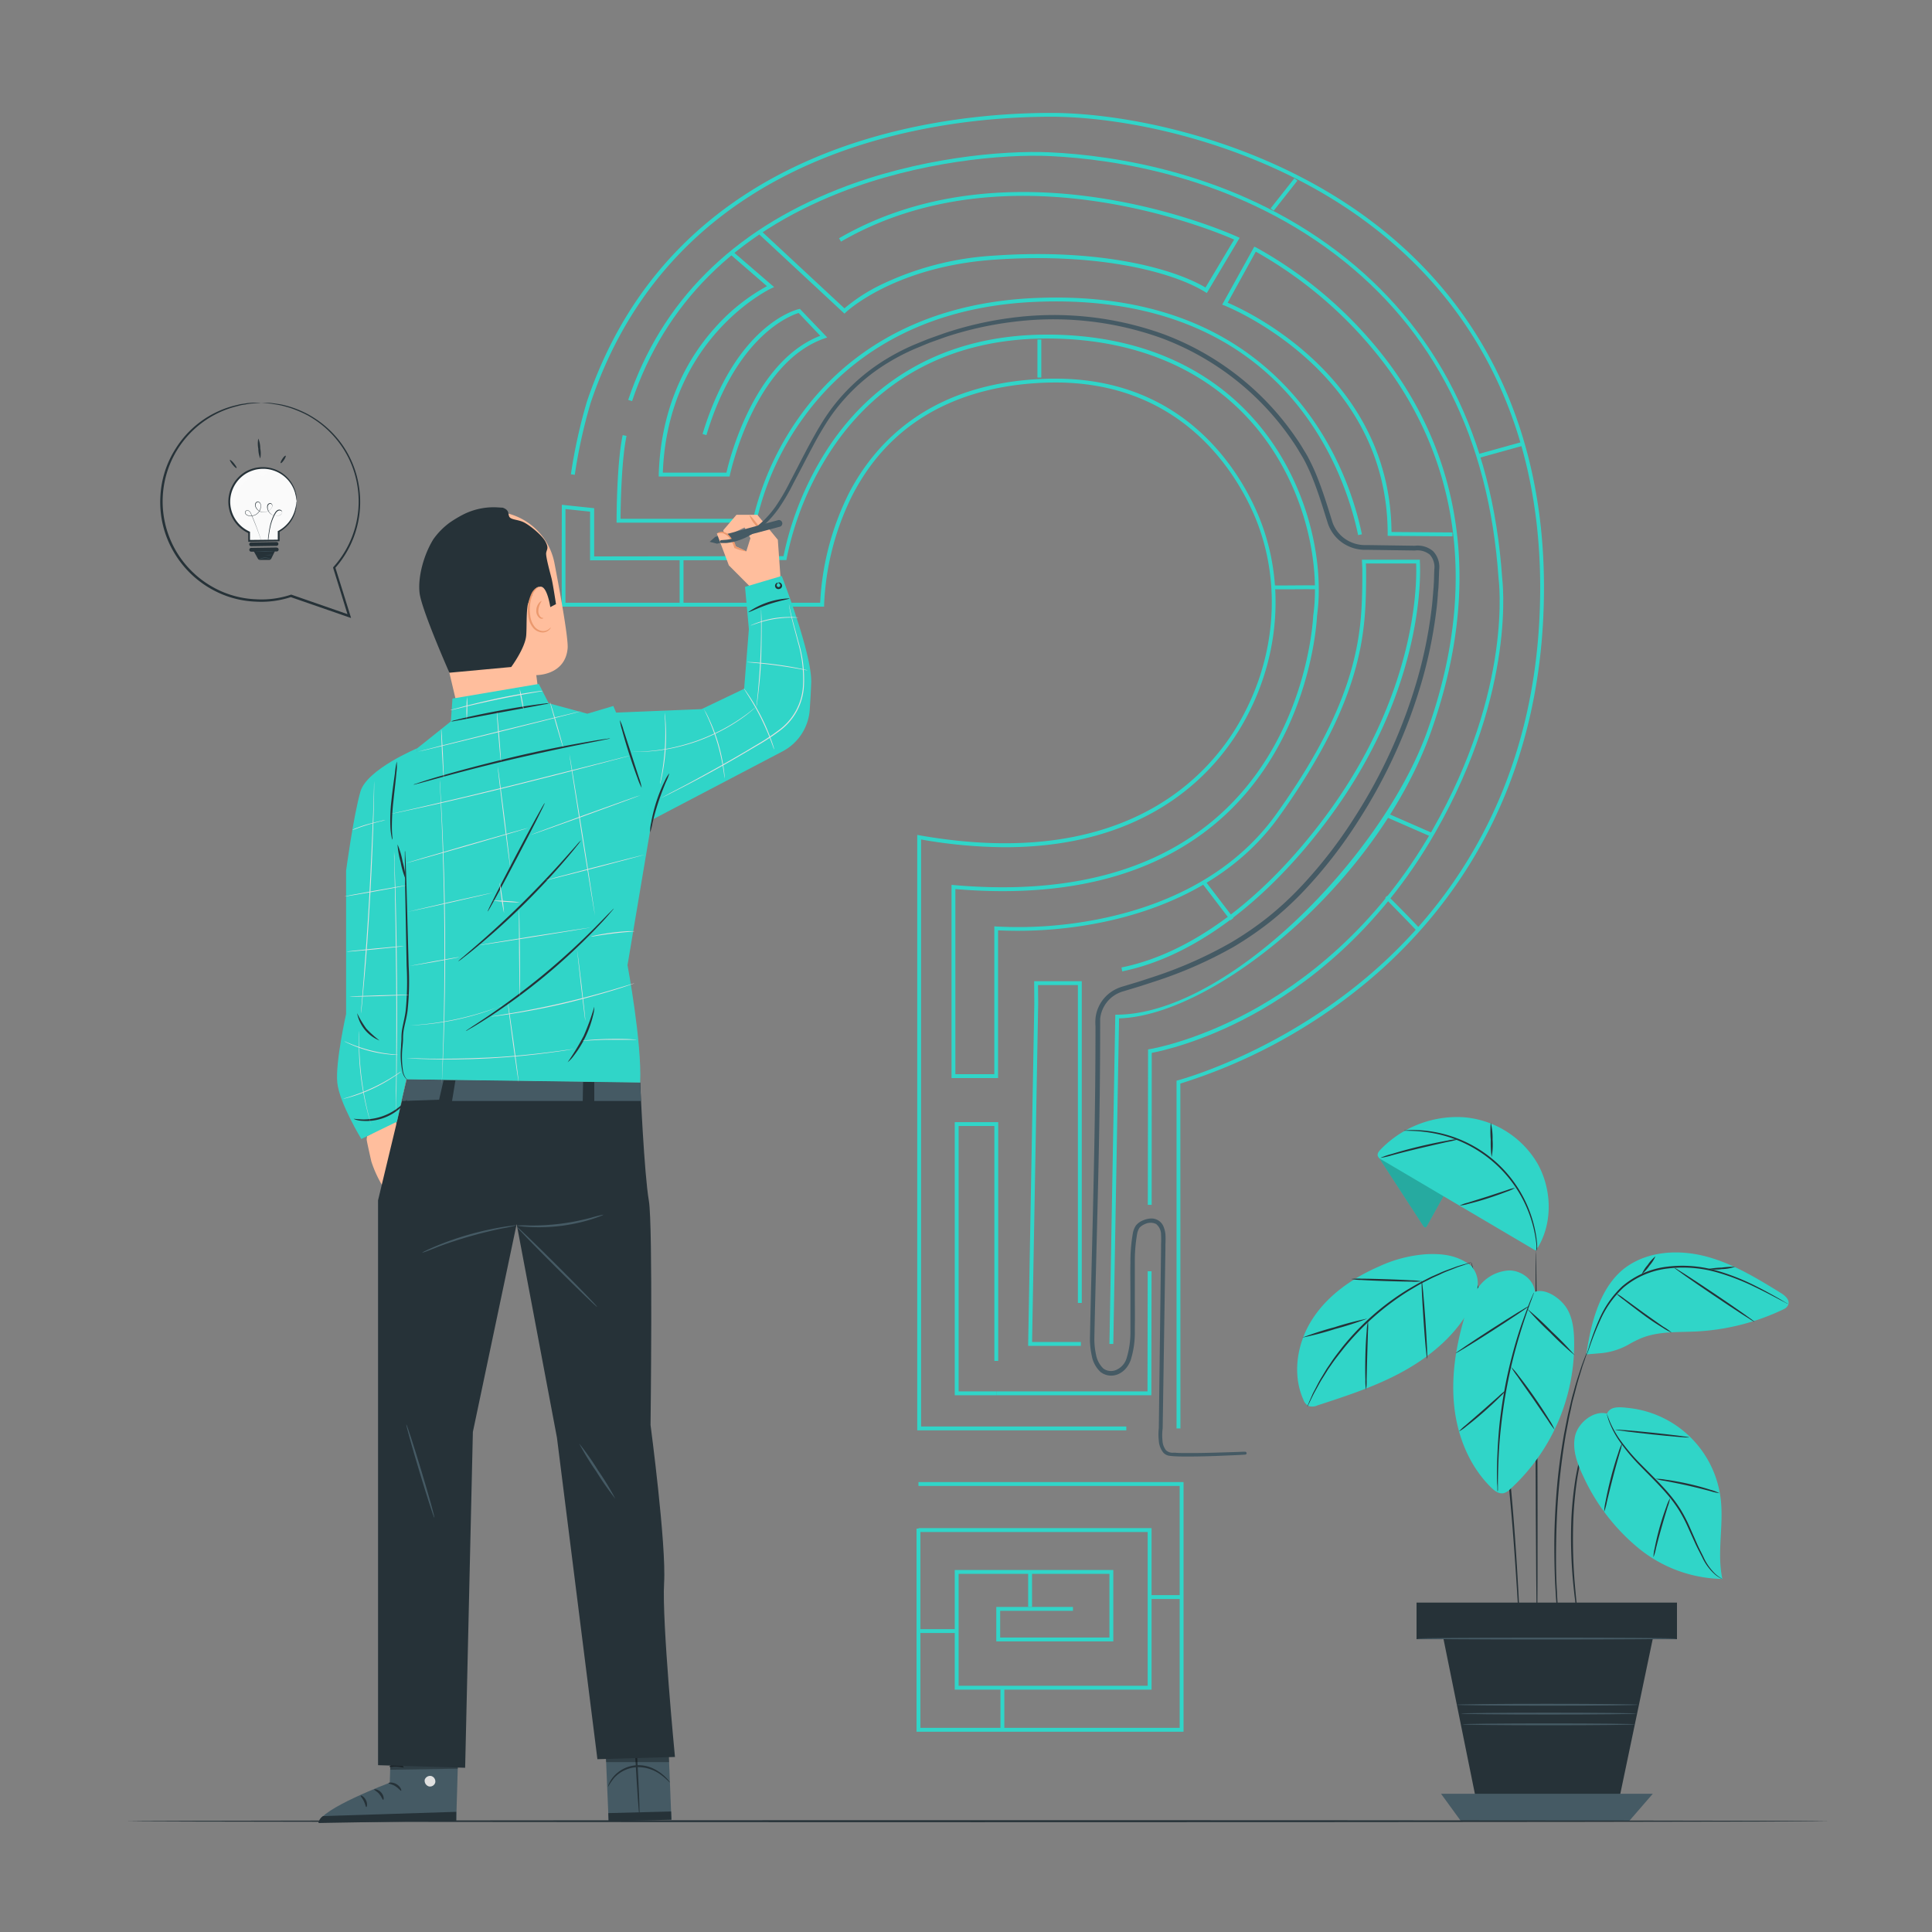 <svg xmlns="http://www.w3.org/2000/svg" viewBox="0 0 500 500"><rect x="0" y="0" width="500" height="500" fill="#808080" stroke="none"/><g id="freepik--Plant--inject-12"><rect x="366.71" y="414.87" width="67.19" height="9.23" style="fill:#263238"></rect><path d="M434,424.22H366.6v-9.47H434ZM366.83,424h66.95v-9H366.83Z" style="fill:#263238"></path><polygon points="372.94 421.03 382.61 468.74 418.39 468.74 427.74 424.1 372.94 421.03" style="fill:#263238"></polygon><polygon points="372.94 464.23 378.1 471.32 421.59 471.32 427.74 464.23 372.94 464.23" style="fill:#455a64"></polygon><path d="M397.78,422.42c-.13,0-.3-22.1-.38-49.36s0-49.37.1-49.37.3,22.1.38,49.37S397.91,422.42,397.78,422.42Z" style="fill:#263238"></path><path d="M412.75,367.11a2.94,2.94,0,0,1-.18.51l-.6,1.43-.44,1-.45,1.26c-.16.45-.33.93-.52,1.44s-.32,1.06-.49,1.64a65.5,65.5,0,0,0-1.88,8.22,99.07,99.07,0,0,0-1,10.29,138.69,138.69,0,0,0,.53,18.79c.21,2.4.43,4.34.59,5.68.07.63.13,1.14.17,1.54a3.66,3.66,0,0,1,0,.54,1.82,1.82,0,0,1-.12-.52c-.07-.41-.16-.91-.26-1.54-.22-1.33-.49-3.26-.75-5.66a123.65,123.65,0,0,1-.67-18.85,94.21,94.21,0,0,1,1.08-10.34,62.29,62.29,0,0,1,2-8.25c.19-.58.34-1.13.54-1.64s.38-1,.55-1.44l.49-1.24c.16-.38.33-.72.48-1,.27-.57.5-1,.68-1.4S412.73,367.1,412.75,367.11Z" style="fill:#263238"></path><path d="M411,349.23a4.08,4.08,0,0,1-.21.73c-.18.51-.41,1.2-.7,2.06l-.52,1.48c-.16.55-.34,1.14-.54,1.78-.39,1.28-.85,2.73-1.25,4.37-.22.82-.44,1.67-.68,2.55s-.41,1.83-.62,2.8c-.47,1.92-.81,4-1.25,6.2-.74,4.39-1.39,9.24-1.84,14.36s-.61,10-.67,14.47,0,8.47.22,11.83c.06,1.69.17,3.21.26,4.54s.16,2.49.24,3.43.13,1.62.17,2.16a4,4,0,0,1,0,.76s-.05-.26-.12-.75-.15-1.25-.25-2.16-.23-2.08-.33-3.42-.24-2.85-.32-4.54c-.23-3.37-.32-7.39-.33-11.85s.21-9.37.63-14.51,1.12-10,1.89-14.4c.45-2.19.8-4.28,1.29-6.21.23-1,.45-1.9.66-2.79s.48-1.74.7-2.56c.43-1.63.91-3.08,1.33-4.36.2-.63.4-1.23.58-1.78l.55-1.47c.33-.84.59-1.52.79-2A4.38,4.38,0,0,1,411,349.23Z" style="fill:#263238"></path><path d="M393.53,426.33a1.11,1.11,0,0,1,0-.26c0-.2,0-.45-.06-.76-.05-.7-.11-1.68-.2-2.92-.16-2.58-.39-6.25-.67-10.77-.58-9.09-1.43-21.65-3-35.45-.78-6.91-1.68-13.47-2.63-19.41-.5-3-1-5.79-1.47-8.42s-1-5.07-1.45-7.3-.93-4.23-1.33-6-.76-3.28-1.08-4.51-.53-2.16-.7-2.85c-.07-.3-.12-.55-.17-.74a1.27,1.27,0,0,1,0-.26.9.9,0,0,1,.09.25l.22.73.78,2.82c.34,1.23.75,2.74,1.16,4.5s.94,3.76,1.4,6,1,4.66,1.51,7.3,1,5.45,1.52,8.42c1,5.95,1.89,12.51,2.67,19.42,1.53,13.83,2.32,26.39,2.82,35.49.24,4.55.42,8.23.52,10.78,0,1.24.08,2.22.11,2.93,0,.31,0,.56,0,.76A1,1,0,0,1,393.53,426.33Z" style="fill:#263238"></path><path d="M397.23,334.32c-.29-3.13-3.45-5.5-6.6-5.53a10.41,10.41,0,0,0-8,4.34,25.16,25.16,0,0,0-3.85,8.55c-2.12,7.38-3.27,15.13-2.37,22.75s4,15.13,9.47,20.51c.89.88,2,1.75,3.26,1.49a3.88,3.88,0,0,0,1.72-1.06,50.91,50.91,0,0,0,16.52-38.71c-.08-2.9-.46-5.92-2.07-8.33s-5.34-5-8.08-4" style="fill:#30D5C8"></path><path d="M373.75,309.24l-4.43,8c-.1.18-.24.39-.45.41s-.41-.2-.54-.39l-11.7-18,2.69-1.52Z" style="fill:#30D5C8"></path><g style="opacity:0.2"><path d="M373.75,309.24l-4.43,8c-.1.18-.24.39-.45.41s-.41-.2-.54-.39l-11.7-18,2.69-1.52Z"></path></g><path d="M397.5,323.69l-39.94-23.57a1.82,1.82,0,0,1-1-1c-.16-.59.28-1.16.71-1.6a27.53,27.53,0,0,1,21.34-8.39,24.4,24.4,0,0,1,19.3,12c3.86,6.89,4,16-.44,22.54" style="fill:#30D5C8"></path><path d="M363.32,292.6a1.79,1.79,0,0,1,.52-.07c.34,0,.85-.08,1.51-.07a29.86,29.86,0,0,1,5.54.44,32.36,32.36,0,0,1,7.89,2.4,32.46,32.46,0,0,1,18,21,30.59,30.59,0,0,1,1,5.47c.07.66,0,.82.06,1.17a2.18,2.18,0,0,1-.31.87,6.65,6.65,0,0,0,.06-2,32.79,32.79,0,0,0-26.72-28.55,35.29,35.29,0,0,0-5.48-.59C364,292.62,363.32,292.64,363.32,292.6Z" style="fill:#263238"></path><path d="M392.1,307.42a9.7,9.7,0,0,1-2,.92c-1.28.5-3.05,1.14-5,1.77s-3.82,1.14-5.14,1.46a9.73,9.73,0,0,1-2.18.42,9.77,9.77,0,0,1,2.08-.74l5.09-1.59L390,308A11,11,0,0,1,392.1,307.42Z" style="fill:#263238"></path><path d="M385.81,290.53a16.79,16.79,0,0,1,.47,4.45,17.08,17.08,0,0,1-.25,4.48,28.44,28.44,0,0,1-.23-4.47A26.85,26.85,0,0,1,385.81,290.53Z" style="fill:#263238"></path><path d="M357.21,299.67a18.33,18.33,0,0,1,2.9-1c1.82-.56,4.34-1.27,7.16-1.95s5.39-1.19,7.26-1.52a16.74,16.74,0,0,1,3.05-.41,22.81,22.81,0,0,1-3,.74c-1.85.41-4.41,1-7.22,1.66S362,298.5,360.2,299A20.78,20.78,0,0,1,357.21,299.67Z" style="fill:#263238"></path><path d="M380.65,327.52c-3.43-2.6-7.06-3.12-11.37-2.94a34.73,34.73,0,0,0-12.45,3.21c-6.74,2.95-13.07,7.3-17.09,13.45s-5.43,14.3-2.42,21a2.93,2.93,0,0,0,1.37,1.65,3.2,3.2,0,0,0,2.25-.17c7.66-2.5,15.38-5,22.42-8.93s13.46-9.36,17.24-16.47a14.31,14.31,0,0,0,1.81-5.47,6.76,6.76,0,0,0-1.76-5.34" style="fill:#30D5C8"></path><path d="M380.72,326.71a2,2,0,0,1-.55.23l-1.6.55-1.17.39c-.42.15-.87.34-1.35.53-1,.39-2.1.78-3.28,1.36l-1.88.85c-.65.3-1.3.67-2,1-1.39.69-2.8,1.56-4.29,2.44A67.94,67.94,0,0,0,347.71,349c-1.07,1.37-2.11,2.65-3,3.94-.43.64-.88,1.24-1.26,1.85l-1.09,1.75c-.72,1.1-1.25,2.17-1.77,3.08-.25.46-.49.88-.69,1.28s-.37.77-.54,1.1c-.3.63-.55,1.13-.75,1.52a2.52,2.52,0,0,1-.29.52,3.13,3.13,0,0,1,.2-.55l.68-1.57.49-1.12c.19-.41.43-.84.67-1.3.49-.93,1-2,1.71-3.13l1.07-1.78c.37-.62.82-1.23,1.25-1.87.84-1.31,1.88-2.61,2.94-4a65.94,65.94,0,0,1,17-15c1.51-.87,2.93-1.74,4.33-2.41.7-.35,1.36-.71,2-1l1.9-.83c1.2-.56,2.34-.93,3.32-1.3.5-.18.95-.36,1.38-.5l1.18-.35,1.63-.46A3.25,3.25,0,0,1,380.72,326.71Z" style="fill:#263238"></path><path d="M353.88,341.25a82.49,82.49,0,0,1-8.35,2.69,79.44,79.44,0,0,1-8.5,2.23,84.32,84.32,0,0,1,8.36-2.69A79.64,79.64,0,0,1,353.88,341.25Z" style="fill:#263238"></path><path d="M353.54,359.69a12.83,12.83,0,0,1-.18-2.61c-.05-1.61-.06-3.83,0-6.29s.2-4.68.34-6.28a12.47,12.47,0,0,1,.33-2.59,16.31,16.31,0,0,1,0,2.61c-.05,1.76-.12,3.91-.19,6.28s-.11,4.51-.16,6.27A14.71,14.71,0,0,1,353.54,359.69Z" style="fill:#263238"></path><path d="M369.34,351.64c-.14,0-.56-4.51-.94-10.1s-.59-10.12-.46-10.13.55,4.51.94,10.1S369.47,351.63,369.34,351.64Z" style="fill:#263238"></path><path d="M349.67,331a14.73,14.73,0,0,1,2.68-.08c1.65,0,3.93.06,6.45.14s4.8.19,6.44.29a15.28,15.28,0,0,1,2.67.25,13.46,13.46,0,0,1-2.67.08c-1.65,0-3.94-.06-6.46-.14s-4.8-.18-6.44-.28A14.58,14.58,0,0,1,349.67,331Z" style="fill:#263238"></path><path d="M387.59,386a2.46,2.46,0,0,1-.06-.53c0-.41,0-.91-.07-1.54-.06-1.33-.07-3.27,0-5.66s.21-5.23.49-8.38.77-6.59,1.41-10.18,1.46-7,2.27-10,1.69-5.77,2.5-8,1.48-4.07,2-5.3l.61-1.42a2.33,2.33,0,0,1,.24-.48,2.39,2.39,0,0,1-.15.52c-.14.37-.31.85-.52,1.44-.48,1.25-1.12,3.08-1.87,5.34s-1.58,5-2.39,8-1.57,6.43-2.23,10-1.1,7-1.44,10.15-.5,6-.59,8.34-.13,4.31-.13,5.65c0,.62,0,1.13,0,1.53A2,2,0,0,1,387.59,386Z" style="fill:#263238"></path><path d="M389.7,359.84a11.47,11.47,0,0,1-1.6,1.75c-1,1-2.5,2.41-4.17,3.88s-3.24,2.74-4.4,3.63a10.72,10.72,0,0,1-1.94,1.35,12.5,12.5,0,0,1,1.73-1.61l4.29-3.73,4.26-3.77A12.14,12.14,0,0,1,389.7,359.84Z" style="fill:#263238"></path><path d="M402.34,370a18.23,18.23,0,0,1-1.7-2.35l-3.94-5.76c-1.53-2.17-2.92-4.12-4-5.7a19.71,19.71,0,0,1-1.62-2.41,16.48,16.48,0,0,1,1.89,2.2c1.11,1.41,2.59,3.39,4.15,5.64s2.9,4.32,3.84,5.85A16.35,16.35,0,0,1,402.34,370Z" style="fill:#263238"></path><path d="M395.72,338c.07.11-4.13,2.94-9.38,6.32s-9.57,6-9.64,5.91,4.13-2.94,9.38-6.32S395.65,337.88,395.72,338Z" style="fill:#263238"></path><path d="M407.56,350.77a75.9,75.9,0,0,1-6.35-5.87,76.11,76.11,0,0,1-6-6.21,78,78,0,0,1,6.35,5.87A80.11,80.11,0,0,1,407.56,350.77Z" style="fill:#263238"></path><path d="M410.54,350.52l3.6-.3a17.85,17.85,0,0,0,7.29-2.23,28.24,28.24,0,0,1,3.39-1.7c4.46-1.79,9.43-1.47,14.23-1.71a59.12,59.12,0,0,0,22.63-5.79,2.22,2.22,0,0,0,1-.9c.74-1.35-.64-2.55-1.82-3.28-6.07-3.74-12.26-7.53-19.15-9.39s-14.7-1.54-20.58,2.5c-6.9,4.75-9.41,14.5-10.58,22.8" style="fill:#30D5C8"></path><path d="M462.75,337.45a3.57,3.57,0,0,1-.61-.28l-1.71-.9c-1.48-.78-3.62-1.93-6.31-3.22a59.71,59.71,0,0,0-9.77-3.77,32.29,32.29,0,0,0-12.67-1,21.62,21.62,0,0,0-11.54,4.95,25.83,25.83,0,0,0-6,8.45,70.65,70.65,0,0,0-2.62,6.57c-.26.76-.48,1.36-.64,1.82a4.14,4.14,0,0,1-.25.62,3.19,3.19,0,0,1,.16-.65c.14-.47.33-1.08.56-1.85a59.12,59.12,0,0,1,2.48-6.66,25.65,25.65,0,0,1,6-8.63,21.92,21.92,0,0,1,11.77-5.1,32.12,32.12,0,0,1,12.84,1.08,57.26,57.26,0,0,1,9.81,3.88c2.68,1.34,4.79,2.54,6.25,3.37l1.67,1A4.41,4.41,0,0,1,462.75,337.45Z" style="fill:#263238"></path><path d="M454.09,342.1c-.07.11-4.79-2.94-10.53-6.81s-10.34-7.1-10.27-7.21,4.79,2.94,10.54,6.81S454.16,342,454.09,342.1Z" style="fill:#263238"></path><path d="M449.06,327.83a11.34,11.34,0,0,1-3.43.62,11.47,11.47,0,0,1-3.5-.05,23.55,23.55,0,0,1,3.46-.35A23.93,23.93,0,0,1,449.06,327.83Z" style="fill:#263238"></path><path d="M428.42,325.14a9.26,9.26,0,0,1-1.55,2.42,9.93,9.93,0,0,1-2,2.22,9.31,9.31,0,0,1,1.55-2.41A10.42,10.42,0,0,1,428.42,325.14Z" style="fill:#263238"></path><path d="M432.64,344.88a12.92,12.92,0,0,1-2.27-1.23c-1.36-.83-3.2-2-5.17-3.47s-3.7-2.78-4.94-3.76a13.92,13.92,0,0,1-2-1.68,12.45,12.45,0,0,1,2.16,1.41l5,3.65c2,1.42,3.76,2.67,5.07,3.57A14.32,14.32,0,0,1,432.64,344.88Z" style="fill:#263238"></path><path d="M415.85,365.84c-3.44-.91-7.54,2.43-8.25,5.92s.6,7.05,2.13,10.26A52.36,52.36,0,0,0,424,400.63a35.21,35.21,0,0,0,21.75,8c-1.46-6.75.38-13.81-.43-20.67a26.87,26.87,0,0,0-23.81-23.57c-2.2-.24-4.74-.58-5.61,1.45" style="fill:#30D5C8"></path><path d="M445.7,408.63a1.68,1.68,0,0,1-.49-.23,9.11,9.11,0,0,1-1.29-.86,13.44,13.44,0,0,1-3.4-4.54c-.54-1.07-1.16-2.22-1.76-3.5l-1.85-4.09a38,38,0,0,0-2.27-4.37,33.19,33.19,0,0,0-3.13-4.26c-2.35-2.76-4.88-5.16-7.07-7.44a49,49,0,0,1-5.39-6.47,23.46,23.46,0,0,1-2.63-5,13.68,13.68,0,0,1-.46-1.48,1.9,1.9,0,0,1-.11-.52s.24.7.74,1.93a25.9,25.9,0,0,0,2.74,4.91,51.42,51.42,0,0,0,5.43,6.35c2.2,2.26,4.74,4.65,7.12,7.44a35,35,0,0,1,3.16,4.32,38.19,38.19,0,0,1,2.28,4.44c.63,1.44,1.24,2.81,1.8,4.1s1.18,2.44,1.7,3.51A14,14,0,0,0,444,407.4C445,408.26,445.72,408.59,445.7,408.63Z" style="fill:#263238"></path><path d="M427.91,403a10.75,10.75,0,0,1,.32-2.32c.27-1.41.71-3.36,1.3-5.47s1.24-4,1.75-5.36a10.37,10.37,0,0,1,.94-2.14,12.61,12.61,0,0,1-.62,2.25c-.43,1.37-1,3.27-1.6,5.38s-1.09,4-1.44,5.42A12.86,12.86,0,0,1,427.91,403Z" style="fill:#263238"></path><path d="M445,386.44a14.07,14.07,0,0,1-2.42-.55c-1.48-.39-3.53-.92-5.8-1.43s-4.36-.91-5.86-1.2a14.92,14.92,0,0,1-2.43-.53,11.05,11.05,0,0,1,2.48.2c1.53.2,3.62.55,5.91,1.06s4.33,1.1,5.8,1.57A11.44,11.44,0,0,1,445,386.44Z" style="fill:#263238"></path><path d="M415.15,391.26a14.4,14.4,0,0,1,.37-2.68c.31-1.64.79-3.9,1.43-6.36s1.33-4.67,1.87-6.25a13.57,13.57,0,0,1,1-2.52,16.53,16.53,0,0,1-.66,2.62c-.46,1.6-1.09,3.81-1.73,6.27s-1.17,4.69-1.56,6.31A15.67,15.67,0,0,1,415.15,391.26Z" style="fill:#263238"></path><path d="M437.15,372c0,.13-4.3-.22-9.58-.78S418,370.1,418,370s4.3.22,9.59.78S437.17,371.87,437.15,372Z" style="fill:#263238"></path><path d="M434,424.06c0,.13-15.09.24-33.7.24s-33.71-.11-33.71-.24,15.09-.24,33.71-.24S434,423.93,434,424.06Z" style="fill:#455a64"></path><path d="M423.51,443.48c0,.13-10.17.24-22.71.24s-22.71-.11-22.71-.24,10.17-.24,22.71-.24S423.51,443.35,423.51,443.48Z" style="fill:#455a64"></path><path d="M423.11,446.26c0,.13-10,.24-22.31.24s-22.31-.11-22.31-.24,10-.24,22.31-.24S423.11,446.13,423.11,446.26Z" style="fill:#455a64"></path><path d="M423.91,441.19c0,.14-10.52.24-23.49.24s-23.49-.1-23.49-.24,10.51-.24,23.49-.24S423.91,441.06,423.91,441.19Z" style="fill:#455a64"></path></g><g id="freepik--Labyrinth--inject-12"><path d="M351.48,138.48c-3.07-14.85-18.2-63.11-83.45-60.36-32.41,1.36-50.31,16.7-59.63,29.33a73,73,0,0,0-12.61,27.4l-.07.41H159.57v-.5c0-.15,0-14.8,1.58-22.15l1,.2c-1.37,6.49-1.54,18.82-1.56,21.45h34.32a75.06,75.06,0,0,1,12.68-27.37C217,94.07,235.16,78.5,268,77.12,294.75,76,316.16,83.3,331.6,98.83c13.95,14,19.06,30.74,20.86,39.45Z" style="fill:#30D5C8"></path><path d="M291.49,370.18H237.38V216.07l.59.11c51.11,9,73.29-13.64,82-27.94,10.24-16.89,12-37.27,4.8-54.51C320.26,123.09,306.21,98.42,272,99c-16.74.29-39.23,5.57-51.36,29.08a69.64,69.64,0,0,0-7.36,28.42v.5H145.4v-.49c-.06-5.72,0-25.12,0-25.31v-.56l8.37.88V144l49-.07a81.19,81.19,0,0,1,12-28.69C223.6,102.14,240.55,86.6,271,86.6h1c22.3.24,40.7,8.08,53.22,22.68,13.49,15.73,17.57,36.5,15.62,50.12,0,.26-1.28,31.6-24.83,52.47-16.43,14.57-39.56,20.7-68.76,18.22V278h10.08V239.73l.54.05a106.74,106.74,0,0,0,27.24-2.06c13.74-2.82,32.7-9.75,45-26.78,22.05-30.62,22.29-47.93,22.46-60.57,0-1,0-2,0-3l-.11-2.52h15l0,.45c0,.32,2.4,31.54-23.62,66.57-16.19,21.79-35.16,35.83-53.41,39.51l-.19-1c18-3.63,36.75-17.53,52.8-39.13,24.07-32.4,23.63-61.46,23.45-65.42h-13l.06,1.51c0,1,0,2,0,3-.18,12.77-.42,30.27-22.64,61.14-12.46,17.3-31.68,24.33-45.61,27.19a109,109,0,0,1-27,2.1V279H246.26V229l.54.05c29.16,2.57,52.23-3.46,68.55-17.92,23.23-20.58,24.5-51.5,24.51-51.81,1.92-13.45-2.1-33.9-15.38-49.39C312.15,95.57,294,87.85,272,87.61c-30.66-.33-47.59,15.14-56.41,28.17a79.55,79.55,0,0,0-12,28.75l-.07.42-50.81.07V132.41l-6.37-.67c0,3.13,0,18.61,0,24.25h65.92a71.13,71.13,0,0,1,7.44-28.35C226.57,114.41,241.17,98.52,272,98h1.22c33.89,0,47.94,24.66,52.43,35.36,7.36,17.54,5.54,38.26-4.87,55.42-7.42,12.23-24.55,30.47-60.67,30.48a127.53,127.53,0,0,1-21.73-2V369.18h53.11Z" style="fill:#30D5C8"></path><path d="M305.49,369.68h-1v-90l.37-.1c.24-.06,23.73-6.29,46.9-25.06C373.13,237.2,398.6,205.37,398.6,152c0-41.93-17-75.6-49-97.4-26.49-18-58.33-24.39-77.54-24.39-28.35,0-96.71,7.22-119.2,74.05a135.9,135.9,0,0,0-4.11,18.62l-1-.14A137,137,0,0,1,151.87,104C174.57,36.51,243.46,29.22,272,29.22c19.35,0,51.42,6.44,78.11,24.56,32.36,22,49.47,56,49.47,98.23,0,53.77-25.69,85.86-47.24,103.3a141.32,141.32,0,0,1-46.87,25.12Z" style="fill:#30D5C8"></path><path d="M298.05,311.81h-1l.07-40.23.42-.07c.11,0,11.34-1.82,25.9-9.68,13.44-7.26,32.54-21.3,47.25-47,21-36.69,17.17-64.93,17.13-65.21-2.48-36.22-16.73-64.41-42.34-83.84-26.75-20.3-57.58-24.61-73.57-25.38-12.5-.6-34.26,1.5-54.42,9.41-27.33,10.72-45.47,28.88-53.91,54l-1-.32c8.54-25.39,26.88-43.75,54.49-54.58,20.31-8,42.24-10.08,54.84-9.48,16.1.77,47.16,5.13,74.13,25.59,25.85,19.61,40.22,48.05,42.72,84.52,0,.25,3.91,28.81-17.26,65.81-14.83,25.95-34.11,40.11-47.67,47.43-13.11,7.08-23.57,9.29-25.76,9.7Z" style="fill:#30D5C8"></path><polygon points="297.97 361.09 257.84 361.09 257.84 360.09 296.97 360.09 297.02 329 298.02 329 297.97 361.09" style="fill:#30D5C8"></polygon><polygon points="257.84 361.09 247.09 361.09 247.09 290.41 258.34 290.41 258.34 352.2 257.34 352.2 257.34 291.41 248.09 291.41 248.09 360.09 257.84 360.09 257.84 361.09" style="fill:#30D5C8"></polygon><path d="M188.41,123.32H170.48l0-.52c.58-18.83,8.34-31.17,14.75-38.2a49.89,49.89,0,0,1,13.26-10.54L189,65.84l.65-.75,10.69,9.21-.71.32c-.26.13-26.77,12.68-28.09,47.7H188c.79-3.5,7.11-28.77,24.28-35.42L206.68,81c-2.09.64-16.09,5.81-23.86,31.61l-1-.29C190.42,84,206.07,80.14,206.73,80l.28-.06,7.07,7.39-.73.26C195,94,189,122.63,188.9,122.92l-.08.4Z" style="fill:#30D5C8"></path><path d="M218.55,81.17,196.24,60.43l.68-.74L218.54,79.8a44.78,44.78,0,0,1,9.23-6,77.72,77.72,0,0,1,29.47-7.64c27-1.9,46.21,3.2,54.74,8.25L319.39,62c-5.72-2.51-58.57-24.47-101.74.53l-.5-.87c45.93-26.59,102.6-.61,103.17-.34l.5.23-8.5,14.29-.43-.27c-8.17-5.06-27.36-10.28-54.58-8.36C231.39,69,219,80.72,218.89,80.84Z" style="fill:#30D5C8"></path><path d="M288.12,347.81l-1,0,1.52-85.21h.49c28.68-.21,68.75-41.18,80.22-73.32,16-44.85,3-76.26-10.74-94.71A108.47,108.47,0,0,0,325,65.13l-7.28,13.21c4.91,2.08,42.09,19.19,42.4,59.34l15.78.12v1l-16.77-.13v-.5c0-42.43-41.87-58.95-42.29-59.12l-.54-.2,8.3-15L325,64a108.48,108.48,0,0,1,34.37,29.9c13.89,18.65,27.06,50.39,10.9,95.68-6.46,18.1-19.85,37-36.75,51.71-15.64,13.67-32,21.95-43.91,22.26Z" style="fill:#30D5C8"></path><polygon points="279.73 348.3 266.08 348.3 266.09 347.79 267.68 259.79 267.64 253.93 279.96 253.93 279.96 337.2 278.96 337.2 278.96 254.93 268.64 254.93 268.68 259.8 267.1 347.3 279.73 347.3 279.73 348.3" style="fill:#30D5C8"></polygon><path d="M366.72,241c-.85-1-6.35-6.59-7.72-8h0l-.14-.15-.15-.14h0a.4.4,0,0,1-.13-.49l.38-.35c.11,0,.18,0,.42.17l0,0,.28.29h0c.52.48,1.47,1.45,3.37,3.38,2.52,2.56,4,4.12,4.44,4.65Z" style="fill:#30D5C8"></path><rect x="327.32" y="49.83" width="9.93" height="1" transform="translate(87.02 280.09) rotate(-51.74)" style="fill:#30D5C8"></rect><path d="M331.74,152.5c-.8,0-1.57,0-2.24,0l0-1c1.59.06,3.64,0,5.63,0s4.07-.05,5.68,0l0,1c-1.59-.05-3.65,0-5.64,0Z" style="fill:#30D5C8"></path><rect x="175.89" y="144.61" width="1" height="11.44" style="fill:#30D5C8"></rect><rect x="268.49" y="87.87" width="1" height="9.84" style="fill:#30D5C8"></rect><rect x="364.3" y="207.31" width="1" height="12.51" transform="translate(22.86 462.1) rotate(-66.36)" style="fill:#30D5C8"></rect><rect x="314.68" y="227.06" width="1" height="12.02" transform="translate(-76.77 239.24) rotate(-37.38)" style="fill:#30D5C8"></rect><rect x="382.33" y="115.91" width="12.18" height="1" transform="translate(-16.99 108.25) rotate(-15.53)" style="fill:#30D5C8"></rect><polygon points="306.3 448.17 237.2 448.17 237.2 395.6 238.2 395.6 238.2 447.17 305.3 447.17 305.3 384.56 237.7 384.56 237.7 383.56 306.3 383.56 306.3 448.17" style="fill:#30D5C8"></polygon><polygon points="298.02 437.28 247.09 437.28 247.09 406.31 288.12 406.31 288.12 424.79 257.84 424.79 257.84 415.88 277.68 415.88 277.68 416.88 258.84 416.88 258.84 423.79 287.12 423.79 287.12 407.31 248.09 407.31 248.09 436.28 297.02 436.28 297.02 396.48 237.7 396.48 237.7 395.48 298.02 395.48 298.02 437.28" style="fill:#30D5C8"></polygon><rect x="258.92" y="436.78" width="1" height="10.88" style="fill:#30D5C8"></rect><rect x="297.52" y="412.82" width="8.28" height="1" style="fill:#30D5C8"></rect><rect x="266.09" y="406.81" width="1" height="9.06" style="fill:#30D5C8"></rect><rect x="237.7" y="421.62" width="9.89" height="1" style="fill:#30D5C8"></rect></g><g id="freepik--Character--inject-12"><polygon points="188.61 138.06 185.11 138.93 183.66 140.22 185.59 140.71 189.84 139.49 188.61 138.06" style="fill:#455a64"></polygon><path d="M201.3,139.69,196,133.23h-5.4l-3.42,4a1.54,1.54,0,0,0,.21.64,2.49,2.49,0,0,0-1.87.21l3.11,8.24,5.92,5.93,7.49-2.09Zm-8.16,3-2.77-1.31a7.66,7.66,0,0,0-2-3.06,1.34,1.34,0,0,0,.28,0,3.35,3.35,0,0,0,1.05-.36c2.37-1.18,3-1.44,3-1.44l1.51,2.76Z" style="fill:#ffbe9d"></path><path d="M197.18,137.71a7.64,7.64,0,0,1-1.82-2,7.28,7.28,0,0,1-1.4-2.34c.11-.09.93.82,1.82,2A7.06,7.06,0,0,1,197.18,137.71Z" style="fill:#eb996e"></path><path d="M193.14,142.71a12.43,12.43,0,0,1-3-.86l-.11,0,0-.13a8.41,8.41,0,0,0-.65-1.6,4.14,4.14,0,0,0-2.37-2.14,4.25,4.25,0,0,0-1.37.09s.08-.14.32-.26a2,2,0,0,1,1.1-.2,4.14,4.14,0,0,1,2.78,2.26,7.12,7.12,0,0,1,.66,1.73l-.15-.17A13.51,13.51,0,0,1,193.14,142.71Z" style="fill:#eb996e"></path><path d="M189.46,139.59l12.34-3.27a.89.89,0,0,0,.62-1.12h0a.88.88,0,0,0-1-.6l-13.14,3.56A5.77,5.77,0,0,1,189.46,139.59Z" style="fill:#455a64"></path><path d="M95,294.05l7.48-4.05.28,2.78L99,306.92a30.13,30.13,0,0,1-2.9-6.34s-1.2-5.26-1.2-5.64a3.76,3.76,0,0,1,.12-.89" style="fill:#ffbe9d"></path><polygon points="156.24 441.2 157.51 471.3 173.76 470.94 172.55 440.78 156.24 441.2" style="fill:#455a64"></polygon><path d="M165.49,470c.14,0-.11-6.6-.56-14.72s-.92-14.7-1.05-14.69.11,6.59.56,14.72S165.36,470,165.49,470Z" style="fill:#263238"></path><polygon points="157.43 469.23 173.68 468.81 173.76 470.94 157.51 471.3 157.43 469.23" style="fill:#263238"></polygon><path d="M173.38,461.3a2.43,2.43,0,0,0-.45-.64,11.7,11.7,0,0,0-4.22-3.12,8.73,8.73,0,0,0-3.83-.7,8.6,8.6,0,0,0-6.2,3.05,7.48,7.48,0,0,0-1.11,1.82,1.94,1.94,0,0,0-.22.75,16.11,16.11,0,0,1,1.59-2.34,8.65,8.65,0,0,1,6-2.78,9.94,9.94,0,0,1,6.29,2.12C172.61,460.5,173.31,461.36,173.38,461.3Z" style="fill:#263238"></path><g style="opacity:0.3"><polygon points="156.63 453.36 156.87 456.04 173.16 456.04 173.06 453.36 156.63 453.36"></polygon></g><path d="M101.45,443.31l-.58,18.05s-18.16,6.87-18.28,10.27l35.48-.45L118.9,443Z" style="fill:#455a64"></path><path d="M111.6,459.63a1.47,1.47,0,0,1,1.05,1.65,1.41,1.41,0,0,1-1.63,1.05,1.54,1.54,0,0,1-1.1-1.75,1.47,1.47,0,0,1,1.81-.91" style="fill:#e0e0e0"></path><path d="M118.07,471.18l0-2.28L83.6,470a2.7,2.7,0,0,0-1.19,1.79Z" style="fill:#263238"></path><path d="M100.55,461.48c0,.18.89.24,1.76.78s1.35,1.26,1.51,1.19-.13-1.08-1.2-1.71S100.51,461.32,100.55,461.48Z" style="fill:#263238"></path><path d="M96.83,463.12c0,.17.73.45,1.34,1.18s.8,1.5,1,1.49.27-1-.51-1.89S96.83,463,96.83,463.12Z" style="fill:#263238"></path><path d="M94.8,467.67c.16,0,.38-.85-.09-1.79s-1.3-1.31-1.37-1.17.45.65.83,1.44S94.63,467.66,94.8,467.67Z" style="fill:#263238"></path><path d="M100.77,457.25c.07.16.87-.1,1.86-.06s1.77.34,1.86.19-.67-.76-1.84-.79S100.68,457.12,100.77,457.25Z" style="fill:#263238"></path><path d="M100,453.32a3.31,3.31,0,0,0,1.79-.05,7.94,7.94,0,0,0,1.86-.62,8.7,8.7,0,0,0,1-.57,2,2,0,0,0,.53-.44.76.76,0,0,0,.06-.93,1,1,0,0,0-.77-.38,2.61,2.61,0,0,0-.68.11,6.25,6.25,0,0,0-1.1.41,6,6,0,0,0-1.63,1.12c-.81.79-1.08,1.45-1,1.48s.47-.5,1.3-1.15a7.09,7.09,0,0,1,1.58-.94,5.55,5.55,0,0,1,1-.34c.38-.11.7-.12.8,0s0,.09,0,.21a2,2,0,0,1-.39.31,9.43,9.43,0,0,1-.94.57,9.58,9.58,0,0,1-1.72.7A12.9,12.9,0,0,0,100,453.32Z" style="fill:#263238"></path><g style="opacity:0.3"><polygon points="118.59 453.58 118.47 457.74 100.98 458.01 101.14 454.24 118.59 453.58"></polygon></g><path d="M111.23,152.65l8.6,36.4,20.46-2.72-1.5-11.61s7.46.12,8.11-6.9c.21-2.34-1.61-12.68-3.4-22.06A16.5,16.5,0,0,0,124,132.69h0A16.5,16.5,0,0,0,111.23,152.65Z" style="fill:#ffbe9d"></path><path d="M130.11,131.39c1.76.64,1.31,1.51,1.68,2.3s1.91.73,3.43,1.33,5,3.39,5.93,5.13.37,1.95.2,2.93,1.23,5.89,1.43,6.76c.38,1.65,1.11,6.51,1.11,6.51l-1.47.77s-.77-5.32-2.5-5.29-2.16,1.84-2.24,2.33a7.78,7.78,0,0,0-1.12,2.46c-.38,2.32-.21,5.71-.38,7.84-.27,3.29-3.88,8.16-3.88,8.16l-16,1.48s-7.25-16.4-7.72-20.68,1.17-10,3.57-13.86a18.81,18.81,0,0,1,4.24-4.31,31.51,31.51,0,0,1,3.64-2.17,17.46,17.46,0,0,1,8.91-1.76Z" style="fill:#263238"></path><path d="M142.52,162.38s0,.26-.35.59a2.44,2.44,0,0,1-1.71.71,3.36,3.36,0,0,1-2.49-1.2,5.86,5.86,0,0,1-1.26-3.11,10,10,0,0,1,.91-5.91,3.49,3.49,0,0,1,1.25-1.36,1.14,1.14,0,0,1,.63-.22,4.51,4.51,0,0,0-1.56,1.75,10.56,10.56,0,0,0-.71,5.67,5.51,5.51,0,0,0,1.11,2.86,3,3,0,0,0,2.12,1.15,2.47,2.47,0,0,0,1.58-.49C142.36,162.57,142.48,162.36,142.52,162.38Z" style="fill:#eb996e"></path><path d="M140.6,160c.05,0-.34.3-.89,0a2.32,2.32,0,0,1-.92-1.94,3.12,3.12,0,0,1,.69-2c.35-.43.67-.56.71-.51a5.11,5.11,0,0,0-.87,2.5,2.22,2.22,0,0,0,.6,1.64C140.26,159.94,140.59,159.89,140.6,160Z" style="fill:#eb996e"></path><path d="M105.36,279.35l-7.52,31.29V456.83l22.54.67,2-86.92,11.33-53.79,10.43,55.28,10.47,83.21,20.07-.58s-3.41-35.22-2.81-45.06-3.51-40.85-3.51-40.85.64-51.77-.43-58c-1.21-7-2.23-29.72-2.23-30.61Z" style="fill:#263238"></path><path d="M133.68,317.1a34.11,34.11,0,0,1-3.65.8c-2.25.46-5.35,1.17-8.72,2.15s-6.38,2-8.53,2.86-3.48,1.35-3.51,1.28a4,4,0,0,1,.88-.49c.57-.29,1.43-.68,2.49-1.13a78.09,78.09,0,0,1,8.52-3,80.11,80.11,0,0,1,8.81-2c1.14-.19,2.07-.31,2.71-.38A3.31,3.31,0,0,1,133.68,317.1Z" style="fill:#455a64"></path><path d="M156.21,314.34a3.3,3.3,0,0,1-.82.39c-.53.22-1.33.5-2.32.82a46,46,0,0,1-16,2c-1-.05-1.87-.13-2.45-.21a2.93,2.93,0,0,1-.89-.18,32.42,32.42,0,0,1,3.36,0,61.28,61.28,0,0,0,8-.46,60.12,60.12,0,0,0,7.9-1.56A31.88,31.88,0,0,1,156.21,314.34Z" style="fill:#455a64"></path><path d="M154.56,338.25c-.1.1-4.85-4.48-10.62-10.23s-10.36-10.5-10.25-10.6,4.85,4.48,10.62,10.23S154.67,338.15,154.56,338.25Z" style="fill:#455a64"></path><polygon points="104.01 284.94 113.64 284.6 114.82 279.48 105.36 279.35 104.01 284.94" style="fill:#455a64"></polygon><polygon points="117.88 279.52 116.99 284.94 150.81 284.94 150.9 279.97 117.88 279.52" style="fill:#455a64"></polygon><polygon points="153.8 280.01 153.8 284.94 165.89 284.94 165.68 280.18 153.8 280.01" style="fill:#455a64"></polygon><path d="M112.42,392.82c-.14,0-1.88-5.35-3.88-12s-3.53-12.15-3.39-12.19,1.88,5.35,3.89,12S112.56,392.78,112.42,392.82Z" style="fill:#455a64"></path><path d="M159.25,387.87a72.1,72.1,0,0,1-4.9-7,70.56,70.56,0,0,1-4.47-7.31,69.64,69.64,0,0,1,4.91,7A71.43,71.43,0,0,1,159.25,387.87Z" style="fill:#455a64"></path><path d="M108,193.64s-13.06,5.45-14.72,11.22c-1.83,6.4-3.71,20.48-3.71,20.48v37.08s-2.81,12.5-2.28,17.76,6.22,14.59,6.22,14.59l9.21-4.47,2.88-13.05.54-39.81-1-19.73Z" style="fill:#30D5C8"></path><path d="M108,193.64l8.68-6.94.42-5.91L139.45,177,142,182l10,2.71,6.72-2,1.64,3.83,8.36,25.63-6.32,37.61s3.75,20,3.27,30.38l-60.32-.83c-1.56-1.91-1.8-5.32-1.49-9.35l-.81-50.54Z" style="fill:#30D5C8"></path><path d="M157.89,191.1a1.72,1.72,0,0,1-.51.14l-1.5.32-5.5,1.09c-4.65.93-11,2.27-18.08,3.92s-13.37,3.31-17.94,4.55L109,202.59l-1.48.38a1.61,1.61,0,0,1-.52.1,2.62,2.62,0,0,1,.49-.2l1.45-.48c1.26-.41,3.1-1,5.37-1.63,4.55-1.33,10.87-3,17.92-4.7s13.46-2.94,18.13-3.77c2.33-.42,4.22-.74,5.54-.93l1.51-.22A2.11,2.11,0,0,1,157.89,191.1Z" style="fill:#263238"></path><path d="M118.55,248.83a12.19,12.19,0,0,1,1.31-1.19l3.63-3.13c3.05-2.65,7.2-6.39,11.59-10.72s8.2-8.43,10.89-11.44l3.18-3.58a11.51,11.51,0,0,1,1.21-1.29,13,13,0,0,1-1.05,1.42c-.7.89-1.74,2.15-3.06,3.69-2.63,3.08-6.4,7.23-10.8,11.57s-8.61,8.05-11.73,10.63c-1.55,1.3-2.83,2.32-3.74,3A11,11,0,0,1,118.55,248.83Z" style="fill:#263238"></path><path d="M158.83,235.15a2.73,2.73,0,0,1-.31.41l-.94,1.1c-.83,1-2.07,2.31-3.63,3.94a157,157,0,0,1-27.14,22.45c-1.89,1.23-3.45,2.19-4.54,2.83-.51.28-.92.52-1.26.72a1.61,1.61,0,0,1-.46.22s.13-.12.4-.31l1.21-.81c1.06-.68,2.58-1.69,4.44-2.95,3.73-2.53,8.78-6.18,14.08-10.56s9.82-8.66,13-11.85c1.59-1.6,2.87-2.9,3.74-3.81l1-1C158.68,235.26,158.81,235.14,158.83,235.15Z" style="fill:#263238"></path><path d="M146.91,274.9a62,62,0,0,0,4.16-6.84,60.81,60.81,0,0,0,2.73-7.52,8.15,8.15,0,0,1-.34,2.35,27,27,0,0,1-1.92,5.4,26.69,26.69,0,0,1-3,4.87A8.24,8.24,0,0,1,146.91,274.9Z" style="fill:#263238"></path><path d="M159,184.44l22.58-.92,11-5.26,1.23-15.45-1-10.93,9.5-2.82s7.89,20.25,7.63,27.62c-.09,2.48-.24,4.92-.39,7.08a13.18,13.18,0,0,1-7,10.68l-33.87,17.75L159,184.44" style="fill:#30D5C8"></path><path d="M105,227.6a20.4,20.4,0,0,1-1.31-4.47,21,21,0,0,1-.81-4.6A20.73,20.73,0,0,1,104.2,223,21.06,21.06,0,0,1,105,227.6Z" style="fill:#263238"></path><path d="M104.81,220.18a2.66,2.66,0,0,1,.07.6c0,.46.05,1,.09,1.74.06,1.58.13,3.74.23,6.39.14,5.46.34,12.88.56,21.09a72.38,72.38,0,0,1-.29,11.63c-.23,1.79-.74,3.44-1,5a13.36,13.36,0,0,0-.16,2.26c0,.73-.1,1.44-.15,2.12a23.8,23.8,0,0,0,.17,6.33,4.57,4.57,0,0,0,.64,1.57c.24.3.4.44.39.46s0,0-.13-.09a1.75,1.75,0,0,1-.34-.31,4.07,4.07,0,0,1-.75-1.58,21.61,21.61,0,0,1-.35-6.4c0-.68.08-1.38.11-2.12a14.24,14.24,0,0,1,.14-2.31c.26-1.6.74-3.21.95-5a75.18,75.18,0,0,0,.25-11.56c-.16-8.21-.3-15.63-.41-21.09,0-2.65,0-4.82-.06-6.39,0-.71,0-1.29,0-1.74A3.2,3.2,0,0,1,104.81,220.18Z" style="fill:#263238"></path><path d="M166.06,203.88A14.79,14.79,0,0,1,165,201.4c-.59-1.56-1.35-3.73-2.13-6.15s-1.43-4.63-1.86-6.24a13.66,13.66,0,0,1-.59-2.64,14.17,14.17,0,0,1,.94,2.53c.57,1.75,1.25,3.86,2,6.19s1.43,4.43,2,6.18A13.74,13.74,0,0,1,166.06,203.88Z" style="fill:#263238"></path><path d="M98.22,269.28a9.48,9.48,0,0,1-5.8-7.07,26.4,26.4,0,0,0,2.39,4A26.62,26.62,0,0,0,98.22,269.28Z" style="fill:#263238"></path><path d="M105.35,284.64a6,6,0,0,1-1.41,1.79,13.19,13.19,0,0,1-10.17,3.64,6,6,0,0,1-2.23-.5c0-.08.87.1,2.25.13a14.63,14.63,0,0,0,9.9-3.54C104.73,285.26,105.28,284.58,105.35,284.64Z" style="fill:#263238"></path><path d="M204.29,154.9c0,.15-2.48.52-5.41,1.51s-5.14,2.18-5.22,2a19.87,19.87,0,0,1,10.63-3.55Z" style="fill:#263238"></path><path d="M201.34,150.84c0,.07-.21.16-.29.46a.46.46,0,1,0,.77-.13c-.18-.25-.42-.27-.43-.34s.3-.23.69.09a.87.87,0,0,1,.32.78.88.88,0,0,1-.76.74.86.86,0,0,1-.93-1.29C201,150.72,201.35,150.77,201.34,150.84Z" style="fill:#263238"></path><path d="M142.06,182a3.61,3.61,0,0,1-1,.26l-2.71.51-8.94,1.63-8.94,1.69-2.71.49a4.15,4.15,0,0,1-1,.12,3.69,3.69,0,0,1,1-.32c.63-.17,1.54-.39,2.68-.65,2.27-.53,5.42-1.19,8.91-1.84s6.67-1.16,9-1.48c1.15-.16,2.09-.28,2.74-.35A4.27,4.27,0,0,1,142.06,182Z" style="fill:#263238"></path><path d="M101.56,217.3a3,3,0,0,1-.23-.78,16.76,16.76,0,0,1-.28-2.17,43.24,43.24,0,0,1,.25-7.2c.29-2.79.67-5.31.92-7.12a20.23,20.23,0,0,1,.46-2.94,13.87,13.87,0,0,1-.1,3c-.15,1.83-.47,4.35-.76,7.13a59,59,0,0,0-.4,7.13C101.45,216.16,101.65,217.28,101.56,217.3Z" style="fill:#263238"></path><path d="M126.2,235.9c-.13-.07,3.08-6.41,7.16-14.18s7.5-14,7.63-13.93-3.08,6.41-7.17,14.18S126.33,236,126.2,235.9Z" style="fill:#263238"></path><path d="M173.22,200.13a13,13,0,0,1-.86,2.2c-.56,1.34-1.3,3.21-2,5.32s-1.18,4-1.51,5.47a13.69,13.69,0,0,1-.59,2.28,8.77,8.77,0,0,1,.23-2.36,41.23,41.23,0,0,1,1.37-5.55,38.73,38.73,0,0,1,2.15-5.31A9.13,9.13,0,0,1,173.22,200.13Z" style="fill:#263238"></path><path d="M99.75,212.21a9.84,9.84,0,0,1-1.28.35c-.79.2-1.88.48-3.08.84s-2.26.71-3,1a9.2,9.2,0,0,1-1.26.41,6.41,6.41,0,0,1,1.21-.55c.76-.3,1.83-.69,3-1s2.3-.62,3.11-.78A7.57,7.57,0,0,1,99.75,212.21Z" style="fill:#e0e0e0"></path><path d="M136.83,214.23c0,.05-7.09,2.15-15.87,4.68S105,223.45,105,223.4s7.09-2.16,15.88-4.69S136.81,214.17,136.83,214.23Z" style="fill:#e0e0e0"></path><path d="M165.78,205.79c0,.05-6.34,2.4-14.19,5.24s-14.24,5.1-14.26,5.05,6.33-2.4,14.19-5.25S165.76,205.73,165.78,205.79Z" style="fill:#e0e0e0"></path><path d="M163.13,195.54l-.62.18-1.79.48-6.6,1.74c-5.57,1.46-13.28,3.46-21.82,5.57s-16.29,3.93-21.91,5.18l-6.67,1.44-1.82.37c-.42.09-.64.12-.64.12l.63-.16,1.81-.41,6.65-1.51c5.62-1.28,13.37-3.12,21.9-5.23l21.83-5.51,6.62-1.68,1.8-.44Z" style="fill:#e0e0e0"></path><path d="M150.63,184c0,.06-9.49,2.47-21.22,5.38s-21.26,5.23-21.27,5.17,9.48-2.46,21.22-5.37S150.62,183.94,150.63,184Z" style="fill:#e0e0e0"></path><path d="M172.05,184.4a.67.67,0,0,1,0,.19l.07.54c.05.46.11,1.14.16,2a55.4,55.4,0,0,1,0,6.57,53.58,53.58,0,0,1-.84,6.52c-.16.83-.3,1.49-.42,2,0,.18-.09.36-.13.53s-.06.18-.06.17,0-.06,0-.18l.09-.54q.16-.87.36-1.95c.28-1.66.6-4,.77-6.51a64.59,64.59,0,0,0,.08-6.55c0-.74-.07-1.39-.1-2l0-.54A.94.94,0,0,1,172.05,184.4Z" style="fill:#e0e0e0"></path><path d="M187.53,201.7s0-.06,0-.19l-.08-.54c-.06-.48-.15-1.16-.29-2a52.27,52.27,0,0,0-1.45-6.5,55,55,0,0,0-2.29-6.26c-.35-.78-.64-1.41-.85-1.84l-.23-.5a1.44,1.44,0,0,1-.07-.18s.05,0,.11.16.17.32.27.48c.23.42.54,1,.9,1.82a44.91,44.91,0,0,1,2.36,6.26,46.57,46.57,0,0,1,1.4,6.54c.12.85.19,1.54.22,2,0,.19,0,.37,0,.55A.94.94,0,0,1,187.53,201.7Z" style="fill:#e0e0e0"></path><path d="M200.36,194a6.1,6.1,0,0,1-.26-.65l-.66-1.79c-.58-1.51-1.43-3.56-2.53-5.77s-2.23-4.12-3.09-5.48c-.37-.59-.72-1.13-1-1.61a5.25,5.25,0,0,1-.36-.6,5.39,5.39,0,0,1,.43.55c.27.36.64.9,1.09,1.58a54,54,0,0,1,3.15,5.47,53.13,53.13,0,0,1,2.48,5.81c.27.76.47,1.38.6,1.81A3.85,3.85,0,0,1,200.36,194Z" style="fill:#e0e0e0"></path><path d="M209,173.48a2.61,2.61,0,0,1-.62-.08l-1.67-.3c-1.41-.25-3.36-.57-5.52-.87s-4.13-.5-5.55-.64l-1.69-.16a4.68,4.68,0,0,1-.62-.08,2.47,2.47,0,0,1,.62,0c.4,0,1,0,1.7.09,1.43.1,3.4.29,5.57.59s4.12.64,5.52.93c.7.14,1.27.26,1.66.36A4.27,4.27,0,0,1,209,173.48Z" style="fill:#e0e0e0"></path><path d="M206.6,159.84h-.5c-.32,0-.78,0-1.35,0a27.4,27.4,0,0,0-4.44.38A28.76,28.76,0,0,0,196,161.3l-1.27.44a2.11,2.11,0,0,1-.48.16,2,2,0,0,1,.45-.23c.29-.14.72-.31,1.26-.51a24.06,24.06,0,0,1,4.33-1.15,24.8,24.8,0,0,1,4.47-.32,13.61,13.61,0,0,1,1.36.08A1.78,1.78,0,0,1,206.6,159.84Z" style="fill:#e0e0e0"></path><path d="M127.57,231c0,.06-4.93,1.21-11,2.58S105.47,236,105.46,236s4.93-1.21,11-2.58S127.56,231,127.57,231Z" style="fill:#e0e0e0"></path><path d="M134.57,233.52a27.39,27.39,0,0,1-3.5-.12,27.37,27.37,0,0,1-3.49-.33,32.66,32.66,0,0,1,3.5.12A33.33,33.33,0,0,1,134.57,233.52Z" style="fill:#e0e0e0"></path><path d="M166.8,221.21s-5.71,1.58-12.78,3.41-12.82,3.27-12.83,3.21,5.7-1.58,12.78-3.41S166.78,221.15,166.8,221.21Z" style="fill:#e0e0e0"></path><path d="M118.89,247.68c0,.06-2.86.62-6.42,1.25S106,250,106,250s2.87-.61,6.43-1.24S118.88,247.63,118.89,247.68Z" style="fill:#e0e0e0"></path><path d="M153,240c0,.05-6.51,1.14-14.56,2.42s-14.59,2.28-14.59,2.22,6.51-1.14,14.56-2.42S153,240,153,240Z" style="fill:#e0e0e0"></path><path d="M164.23,241a1.55,1.55,0,0,1-.45.07l-1.21.11c-1,.09-2.43.22-4,.42s-3,.41-4,.57l-1.2.2a1.46,1.46,0,0,1-.44,0l.43-.12c.28-.07.68-.16,1.19-.26,1-.2,2.41-.44,4-.64s3-.31,4-.36c.52,0,.93,0,1.22,0A2,2,0,0,1,164.23,241Z" style="fill:#e0e0e0"></path><path d="M130,260.15a1.47,1.47,0,0,1-.24.11l-.7.3c-.61.25-1.51.59-2.62,1a69.73,69.73,0,0,1-18.06,3.7c-1.18.08-2.13.12-2.8.13h-1l.26,0,.76,0c.66,0,1.61-.1,2.79-.19a80.79,80.79,0,0,0,9.12-1.31,79.24,79.24,0,0,0,8.9-2.39c1.12-.37,2-.69,2.64-.92l.71-.26Z" style="fill:#e0e0e0"></path><path d="M164.19,254.48a3,3,0,0,1-.36.14l-1.05.36c-.92.32-2.25.75-3.9,1.26-3.31,1-7.91,2.31-13,3.51s-9.85,2.05-13.26,2.59c-1.71.28-3.1.48-4.06.6l-1.1.14a3.65,3.65,0,0,1-.39,0l.38-.07,1.1-.18,4-.66c3.41-.58,8.1-1.46,13.24-2.66s9.74-2.46,13.06-3.45l3.91-1.18,1.07-.33Z" style="fill:#e0e0e0"></path><path d="M148.76,271.42l-.44.09-1.27.22c-1.11.18-2.72.43-4.71.69-4,.54-9.5,1.14-15.62,1.47s-11.68.34-15.69.23c-2-.05-3.63-.12-4.75-.19l-1.3-.07-.44,0H105l1.29,0c1.12,0,2.74.09,4.75.12,4,.07,9.56,0,15.68-.29s11.63-.9,15.61-1.4c2-.25,3.6-.47,4.71-.63l1.29-.18Z" style="fill:#e0e0e0"></path><path d="M164.78,269.09a2.4,2.4,0,0,1-.55,0l-1.5,0c-1.27,0-3,0-4.95,0s-3.68.1-4.95.17l-1.5.07a2.6,2.6,0,0,1-.55,0,3.56,3.56,0,0,1,.55-.08l1.49-.14c1.27-.1,3-.2,5-.23s3.69,0,5,.05l1.5.09Z" style="fill:#e0e0e0"></path><path d="M105.1,229.16c0,.05-3.57.74-8,1.53s-8,1.39-8,1.33,3.57-.74,8-1.53S105.09,229.1,105.1,229.16Z" style="fill:#e0e0e0"></path><path d="M104.56,244.85c0,.05-3.33.43-7.45.83s-7.48.68-7.48.62,3.33-.43,7.46-.83S104.56,244.79,104.56,244.85Z" style="fill:#e0e0e0"></path><path d="M105.91,257.46c0,.06-3.46.21-7.74.34s-7.74.19-7.74.13,3.46-.21,7.74-.34S105.91,257.4,105.91,257.46Z" style="fill:#e0e0e0"></path><path d="M103,273a3.2,3.2,0,0,1-.57,0c-.36,0-.89,0-1.54-.1A32.36,32.36,0,0,1,91,270.4c-.6-.26-1.08-.48-1.4-.65a2,2,0,0,1-.49-.28,3.22,3.22,0,0,1,.52.21c.34.14.82.35,1.43.59a39.75,39.75,0,0,0,4.82,1.57,40.33,40.33,0,0,0,5,.92l1.53.16A3.35,3.35,0,0,1,103,273Z" style="fill:#e0e0e0"></path><path d="M103.81,277.32a4.26,4.26,0,0,1-.51.41c-.34.26-.84.61-1.47,1a41.5,41.5,0,0,1-5.14,2.9,41.08,41.08,0,0,1-5.51,2.14c-.73.21-1.32.38-1.73.47a5.52,5.52,0,0,1-.64.14,3.74,3.74,0,0,1,.62-.22c.41-.12,1-.3,1.7-.54a47.77,47.77,0,0,0,10.62-5c.64-.4,1.15-.74,1.5-1A3.54,3.54,0,0,1,103.81,277.32Z" style="fill:#e0e0e0"></path><path d="M114.37,280.36s0-.27,0-.79.05-1.34.08-2.29c.07-2,.16-4.9.27-8.41.2-7.1.37-16.91.29-27.75s-.38-20.65-.68-27.75c-.16-3.51-.3-6.36-.39-8.4,0-.95-.08-1.71-.11-2.29s0-.79,0-.79,0,.27.06.79S114,204,114,205c.13,2,.29,4.86.45,8.41.34,7.09.67,16.91.75,27.75s-.12,20.66-.35,27.76c-.12,3.55-.24,6.42-.34,8.4l-.12,2.29C114.4,280.09,114.37,280.36,114.37,280.36Z" style="fill:#e0e0e0"></path><path d="M132.06,224.46c-.06,0-.84-5.85-1.74-13.07s-1.58-13.08-1.52-13.09.83,5.84,1.73,13.07S132.11,224.45,132.06,224.46Z" style="fill:#e0e0e0"></path><path d="M130.45,236.3a37,37,0,0,1-.68-3.92c-.31-2.17-.52-3.94-.47-3.95a37.61,37.61,0,0,1,.68,3.92A36.14,36.14,0,0,1,130.45,236.3Z" style="fill:#e0e0e0"></path><path d="M134.54,257.8c-.06,0-.15-5.05-.2-11.28s-.05-11.29,0-11.29.15,5.05.21,11.29S134.6,257.8,134.54,257.8Z" style="fill:#e0e0e0"></path><path d="M134.22,280.05c-.05,0-.72-4.57-1.49-10.21s-1.35-10.22-1.29-10.23.73,4.56,1.5,10.2S134.28,280,134.22,280.05Z" style="fill:#e0e0e0"></path><path d="M154,237c-.06,0-1.59-9.37-3.43-20.93s-3.29-21-3.23-21,1.59,9.36,3.43,20.93S154,237,154,237Z" style="fill:#e0e0e0"></path><path d="M151.5,264.26c-.05,0-.57-4.16-1.16-9.3s-1-9.33-1-9.33.58,4.16,1.17,9.3S151.56,264.26,151.5,264.26Z" style="fill:#e0e0e0"></path><path d="M195.69,182.92a36.71,36.71,0,0,1-4,3.18A46.17,46.17,0,0,1,186.9,189a52.06,52.06,0,0,1-6.24,2.77,53.33,53.33,0,0,1-6.57,1.85,45.3,45.3,0,0,1-5.52.8,38.55,38.55,0,0,1-5.14.13l.36,0,1,0c.88,0,2.17-.07,3.74-.22a49.94,49.94,0,0,0,5.5-.84,55,55,0,0,0,6.54-1.87,54.16,54.16,0,0,0,6.22-2.74,49.93,49.93,0,0,0,4.77-2.86c1.31-.89,2.34-1.66,3-2.22l.8-.63Z" style="fill:#e0e0e0"></path><path d="M195.78,182.94a.74.74,0,0,1,0-.26c0-.23.05-.48.07-.75.08-.77.18-1.7.29-2.77.22-2.34.49-5.57.65-9.15s.19-6.82.17-9.17c0-1.08,0-2,0-2.78,0-.27,0-.52,0-.75s0-.27,0-.27a.9.9,0,0,1,0,.26c0,.24,0,.48.05.76,0,.66.07,1.61.1,2.78,0,2.35,0,5.6-.11,9.18s-.45,6.82-.72,9.15c-.13,1.17-.25,2.11-.35,2.77,0,.27-.08.51-.11.74S195.78,182.94,195.78,182.94Z" style="fill:#e0e0e0"></path><path d="M204.17,156.34s.06.24.15.7.24,1.14.45,2c.41,1.74,1.13,4.21,1.95,7.3a33.42,33.42,0,0,1,1.34,11.11,15.4,15.4,0,0,1-6.38,11.76,55.77,55.77,0,0,1-6,3.91c-2,1.18-3.88,2.3-5.71,3.35-3.66,2.11-7,3.94-9.82,5.44s-5.12,2.67-6.71,3.47l-1.84.92-.65.3.63-.34,1.82-1c1.59-.82,3.88-2,6.68-3.53s6.14-3.36,9.79-5.47c1.83-1.06,3.74-2.18,5.71-3.37a57,57,0,0,0,5.93-3.9,15.23,15.23,0,0,0,6.31-11.6,33.86,33.86,0,0,0-1.29-11.06c-.8-3.09-1.5-5.58-1.89-7.32S204.17,156.34,204.17,156.34Z" style="fill:#e0e0e0"></path><path d="M93.44,262.33s0-.22,0-.62.08-1,.14-1.77l.53-6.5c.43-5.49,1-13.08,1.46-21.47s.77-16,1-21.51c.09-2.7.16-4.91.21-6.52q0-1.08.06-1.77c0-.41,0-.62,0-.62s0,.21,0,.62,0,1.05,0,1.77c0,1.61-.08,3.82-.14,6.53-.14,5.5-.43,13.11-.9,21.51s-1,16-1.52,21.47c-.24,2.69-.45,4.9-.59,6.5-.08.72-.14,1.31-.18,1.76S93.44,262.33,93.44,262.33Z" style="fill:#e0e0e0"></path><path d="M96.07,291s0-.08-.1-.24-.14-.45-.22-.71c-.19-.62-.45-1.52-.73-2.64a73.67,73.67,0,0,1-1.65-8.9,70.53,70.53,0,0,1-.5-9c0-1.16,0-2.1.08-2.75,0-.27,0-.51,0-.74l0-.26a1,1,0,0,1,0,.26v.75c0,.64,0,1.58,0,2.74a83.19,83.19,0,0,0,.57,9,82.08,82.08,0,0,0,1.58,8.88c.27,1.13.5,2,.67,2.66q.11.39.18.72Z" style="fill:#e0e0e0"></path><path d="M102.46,288s0-.24,0-.7,0-1.18,0-2c0-1.81,0-4.32.07-7.4,0-6.24.08-14.87,0-24.4s-.22-18.17-.36-24.41c-.08-3.08-.13-5.59-.18-7.4,0-.83,0-1.5,0-2s0-.7,0-.7,0,.24,0,.7,0,1.18.09,2c0,1.81.13,4.32.23,7.4.18,6.24.36,14.87.43,24.41s0,18.16-.08,24.41c0,3.07-.09,5.59-.13,7.39,0,.83,0,1.5-.05,2S102.46,288,102.46,288Z" style="fill:#e0e0e0"></path><path d="M114.83,201.27c-.06,0-.25-2.82-.43-6.3s-.27-6.3-.21-6.31.25,2.82.42,6.3S114.89,201.26,114.83,201.27Z" style="fill:#e0e0e0"></path><path d="M129.64,197.11c-.06,0-.34-2.87-.63-6.42s-.47-6.44-.42-6.44.34,2.87.63,6.42S129.69,197.1,129.64,197.11Z" style="fill:#e0e0e0"></path><path d="M145.75,193.44c-.06,0-.87-2.61-1.81-5.86s-1.66-5.9-1.61-5.92.87,2.61,1.81,5.86S145.8,193.42,145.75,193.44Z" style="fill:#e0e0e0"></path><path d="M140.42,178.83a.81.81,0,0,1-.24.06l-.7.13-2.58.45c-2.17.38-5.17.94-8.46,1.63s-6.27,1.38-8.41,1.9l-2.54.62-.69.16a.68.68,0,0,1-.25,0l.24-.08.68-.2,2.52-.68c2.14-.56,5.11-1.28,8.41-2s6.3-1.22,8.48-1.57l2.58-.38.71-.09A.94.94,0,0,1,140.42,178.83Z" style="fill:#e0e0e0"></path><path d="M120.79,186.06a20,20,0,0,1-.06-2.86,21.09,21.09,0,0,1,.14-2.85,19.09,19.09,0,0,1,.07,2.86A19.79,19.79,0,0,1,120.79,186.06Z" style="fill:#e0e0e0"></path><path d="M135.46,183.47a18.76,18.76,0,0,1-.58-2.57,15.8,15.8,0,0,1-.38-2.61,34.07,34.07,0,0,1,1,5.18Z" style="fill:#e0e0e0"></path></g><g id="freepik--Floor--inject-12"><path d="M473.39,471.32c0,.14-98.68.26-220.38.26s-220.4-.12-220.4-.26,98.66-.26,220.4-.26S473.39,471.17,473.39,471.32Z" style="fill:#263238"></path></g><g id="freepik--speech-bubble--inject-12"><path d="M67.4,104.22a3,3,0,0,0-.45,0l-1.34,0a13.87,13.87,0,0,0-2.18.21c-.42.07-.89.11-1.37.21l-1.55.38a25.3,25.3,0,0,0-15,11,25.24,25.24,0,0,0-4,12.43,25.51,25.51,0,0,0,3.53,14.53,26,26,0,0,0,12.44,10.82,25.14,25.14,0,0,0,8.63,1.9,24.47,24.47,0,0,0,9-1.12l.26-.08h-.21l15.09,5.23.61.21-.19-.62c-1.35-4.34-2.66-8.54-3.92-12.56l-.06.3a25.82,25.82,0,0,0,6-22.34,25.32,25.32,0,0,0-3.89-9.3,26,26,0,0,0-6-6.23,29,29,0,0,0-3.13-2,27.73,27.73,0,0,0-3-1.36A21.55,21.55,0,0,0,74.1,105a15.87,15.87,0,0,0-2.33-.48c-.71-.1-1.33-.2-1.87-.25l-1.37,0-.84,0a1.29,1.29,0,0,0-.29,0,.85.85,0,0,0,.29,0l.83.07,1.36.1c.54.06,1.16.18,1.85.29a17.29,17.29,0,0,1,2.3.53,20.48,20.48,0,0,1,2.67.9,29.43,29.43,0,0,1,3,1.38,29,29,0,0,1,3.06,2,26.07,26.07,0,0,1,5.82,6.18,25,25,0,0,1,3.76,9.14,25.32,25.32,0,0,1-6,21.82l-.12.13,0,.17q1.88,6,3.89,12.58l.42-.41-15.08-5.24-.1,0-.11,0L75,154a24.05,24.05,0,0,1-8.8,1.09,24.84,24.84,0,0,1-8.41-1.84,25.5,25.5,0,0,1-12.16-10.53,25.47,25.47,0,0,1,.3-26.4,25.32,25.32,0,0,1,14.67-11l1.52-.4c.48-.12.94-.17,1.37-.24a13.36,13.36,0,0,1,2.15-.28l1.33-.1A2.62,2.62,0,0,0,67.4,104.22Z" style="fill:#263238"></path><path d="M76.77,129.67a8.73,8.73,0,1,0-12.32,8.08c0,1,0,2.2,0,2.2l7.65-.11s0-1.24,0-2.34A8.73,8.73,0,0,0,76.77,129.67Z" style="fill:#fafafa"></path><path d="M76.77,129.67a2.31,2.31,0,0,1,0,.66,8.84,8.84,0,0,1-.27,1.9A8.61,8.61,0,0,1,75.25,135a8.91,8.91,0,0,1-3,2.69l.1-.17c0,.74,0,1.52,0,2.34v.2h-.21l-7.64.16h-.25V140c0-.7,0-1.44,0-2.2l.14.22a9,9,0,0,1-5-5.9,8.92,8.92,0,0,1,.52-6A9.08,9.08,0,0,1,63.66,122a9.8,9.8,0,0,1,2.48-.92,9.54,9.54,0,0,1,2.48-.17,8.94,8.94,0,0,1,4.19,1.39,8.72,8.72,0,0,1,3.71,5.08,6.68,6.68,0,0,1,.25,2.32,16.68,16.68,0,0,0-.44-2.26,8.64,8.64,0,0,0-7.74-6.1,9.1,9.1,0,0,0-2.36.19,9.47,9.47,0,0,0-2.33.89,8.56,8.56,0,0,0-3.56,3.92,8.37,8.37,0,0,0-.48,5.64,8.51,8.51,0,0,0,4.69,5.57l.15.07v.16c0,.76,0,1.51,0,2.2l-.25-.24,7.65-.08-.21.2c0-.81,0-1.6,0-2.33v-.12l.1,0a8.8,8.8,0,0,0,4.26-5.16A13.8,13.8,0,0,0,76.77,129.67Z" style="fill:#263238"></path><path d="M69.36,139.84a1,1,0,0,1,0-.11l0-.31c0-.28.07-.69.14-1.21s.17-1.17.32-1.9a12.7,12.7,0,0,1,.76-2.44,7.26,7.26,0,0,1,.69-1.32,1.73,1.73,0,0,1,.59-.55.9.9,0,0,1,.83,0,.56.56,0,0,1,.28.34.59.59,0,0,1,0,.45,1.23,1.23,0,0,1-.66.59,2.39,2.39,0,0,1-3.07-1.54,1.79,1.79,0,0,1-.07-1,.78.78,0,0,1,.78-.62.54.54,0,0,1,.45.3.75.75,0,0,1,.08.53,1.7,1.7,0,0,1-.6.88,2.59,2.59,0,0,1-2,.62,2.25,2.25,0,0,1-1.71-1.23,1.35,1.35,0,0,1-.08-1.06.72.72,0,0,1,.38-.39.68.68,0,0,1,.54,0,.9.9,0,0,1,.37.38,1.14,1.14,0,0,1,.14.5,2.58,2.58,0,0,1-1.32,2.48,2.66,2.66,0,0,1-1.8.28,1.38,1.38,0,0,1-.8-.41.69.69,0,0,1-.06-.84.6.6,0,0,1,.39-.19.75.75,0,0,1,.42.07,1.28,1.28,0,0,1,.54.59c.23.47.41.93.6,1.37.72,1.74,1.24,3.19,1.59,4.19.17.49.3.88.39,1.15l.09.3,0,.11,0-.1-.11-.3c-.09-.27-.23-.66-.4-1.15-.36-1-.89-2.43-1.62-4.17-.19-.44-.38-.9-.6-1.36a1.18,1.18,0,0,0-.51-.55.59.59,0,0,0-.7.1.61.61,0,0,0,.06.73,1.37,1.37,0,0,0,.75.37,2.58,2.58,0,0,0,1.73-.27,2.55,2.55,0,0,0,1.16-1.43,2.37,2.37,0,0,0,.11-1A.94.94,0,0,0,67,130a.51.51,0,0,0-.45,0,.55.55,0,0,0-.32.33,1.18,1.18,0,0,0,.08,1,2.15,2.15,0,0,0,1.62,1.18,2.48,2.48,0,0,0,1.94-.6,1.6,1.6,0,0,0,.57-.82.68.68,0,0,0-.07-.46.45.45,0,0,0-.37-.25.63.63,0,0,0-.43.15.76.76,0,0,0-.24.39,1.81,1.81,0,0,0,.06,1,2.35,2.35,0,0,0,1.2,1.38,2.3,2.3,0,0,0,1.74.1,1.18,1.18,0,0,0,.62-.54.51.51,0,0,0-.21-.67.83.83,0,0,0-.75,0,1.55,1.55,0,0,0-.56.52,7.78,7.78,0,0,0-.69,1.3,12.62,12.62,0,0,0-.77,2.42c-.16.73-.26,1.37-.34,1.89s-.12.93-.16,1.21,0,.24,0,.32A.65.65,0,0,1,69.36,139.84Z" style="fill:#263238"></path><path d="M71.56,141.26l-6.56.1a.48.48,0,0,1-.5-.48h0a.48.48,0,0,1,.48-.5l6.57-.1a.49.49,0,0,1,.5.48h0A.49.49,0,0,1,71.56,141.26Z" style="fill:#263238"></path><path d="M71.57,141.69l-6.57.1a.49.49,0,0,0-.48.5.5.5,0,0,0,.5.49h.72l1,1.8a.62.62,0,0,0,.57.33l2.35,0a.63.63,0,0,0,.55-.36l.9-1.83h.5a.5.5,0,0,0,0-1Z" style="fill:#263238"></path><g style="opacity:0.2"><path d="M62.35,124.32a6.27,6.27,0,0,1,1.73-1.18,4.81,4.81,0,0,1,1.34-.42c.33,0,.52,0,.54.06s-.62.41-1.5,1a7.53,7.53,0,0,0-2.63,3.08,7.66,7.66,0,0,0-.54,4c.14,1.07.4,1.72.26,1.79s-.22-.08-.41-.35a4.75,4.75,0,0,1-.59-1.27,6.8,6.8,0,0,1-.27-2.09,6.93,6.93,0,0,1,.57-2.53" style="fill:#fff"></path></g><g style="opacity:0.2"><path d="M68.06,123.13c-.55,0-1-.14-1.1-.43s.07-.31.27-.43a1.62,1.62,0,0,1,.82-.21,1.57,1.57,0,0,1,.83.19c.2.12.3.28.28.42" style="fill:#fff"></path></g><path d="M70.07,144.67s-.17-.06-.45-.13a3.62,3.62,0,0,0-1.12-.12,3.74,3.74,0,0,0-1.1.22c-.27.1-.43.18-.44.17a1.45,1.45,0,0,1,.41-.24,3.19,3.19,0,0,1,1.13-.26,3.1,3.1,0,0,1,1.14.16A1.19,1.19,0,0,1,70.07,144.67Z" style="fill:#455a64"></path><path d="M71.11,142.71s-1.19.07-2.65.09-2.65,0-2.65,0,1.18-.07,2.65-.1S71.11,142.68,71.11,142.71Z" style="fill:#455a64"></path><path d="M70.71,143.49a2.92,2.92,0,0,1-.65.08c-.4,0-1,.06-1.56.08s-1.17,0-1.57,0a3.24,3.24,0,0,1-.65,0l.65,0,1.57,0,1.56,0A5.55,5.55,0,0,1,70.71,143.49Z" style="fill:#455a64"></path><path d="M61.22,121.13c-.12.09-.59-.33-1.07-.93S59.39,119,59.5,119s.59.32,1.06.93S61.33,121,61.22,121.13Z" style="fill:#263238"></path><path d="M67.35,118.66a6.84,6.84,0,0,1-.5-2.55,6.82,6.82,0,0,1,0-2.61,6.49,6.49,0,0,1,.5,2.56A6.33,6.33,0,0,1,67.35,118.66Z" style="fill:#263238"></path><path d="M73.92,117.94c.12.08-.07.58-.42,1.1s-.73.89-.85.81.07-.57.42-1.1S73.8,117.86,73.92,117.94Z" style="fill:#263238"></path></g><g id="freepik--Line--inject-12"><path d="M370.88,142.64a6.16,6.16,0,0,0-4.75-1.4l-12.41-.18a9.08,9.08,0,0,1-5.45-1.49,8.8,8.8,0,0,1-3.42-4.38l-.5-1.61c-1-3.24-2.06-6.59-3.32-9.77a50.2,50.2,0,0,0-2.48-5.42c-.45-.87-1-1.7-1.5-2.55s-1.07-1.69-1.6-2.46a72,72,0,0,0-34.61-27,83.83,83.83,0,0,0-39.15-4.12,91.17,91.17,0,0,0-17.35,4l-4,1.43c-.84.33-1.67.67-2.48,1l-1.34.55a56.87,56.87,0,0,0-7.11,3.66,50.81,50.81,0,0,0-11.39,9.4,47.94,47.94,0,0,0-4.18,5.35c-1.06,1.59-2.1,3.31-3.27,5.42-1.49,2.68-2.8,5.21-4.06,7.66l-1.2,2.32-.85,1.62a53,53,0,0,1-3.79,6.49c-3.91,5.46-8.1,7.3-9.74,7.84a9.54,9.54,0,0,1-1.35.4l-.43.1-.58.1a6.53,6.53,0,0,1-.77.1l-1.14.09a.37.37,0,0,0-.34.39.37.37,0,0,0,.37.36h0l1.15,0a8.61,8.61,0,0,0,.87-.11l.59-.09.44-.1a9.9,9.9,0,0,0,1.46-.41c1.71-.54,6.11-2.42,10.2-8.08a52.19,52.19,0,0,0,3.9-6.61c.28-.52.56-1.06.85-1.61.41-.77.82-1.56,1.24-2.36,1.26-2.43,2.56-4.93,4-7.57,1.17-2.08,2.2-3.78,3.24-5.34a47.1,47.1,0,0,1,4.11-5.22A49.48,49.48,0,0,1,230,93.76a55.36,55.36,0,0,1,7-3.58l1.33-.55c.81-.34,1.62-.68,2.44-1l3.94-1.41a90.44,90.44,0,0,1,17.14-3.88,82.81,82.81,0,0,1,38.6,4.11,70.91,70.91,0,0,1,34,26.61c.49.72,1.05,1.55,1.56,2.42s1,1.64,1.47,2.48a50,50,0,0,1,2.41,5.3c1.24,3.13,2.23,6.31,3.28,9.68l.52,1.64a10,10,0,0,0,3.89,5,10.3,10.3,0,0,0,6.15,1.71l12.48.18a5.06,5.06,0,0,1,3.82,1.07,4.79,4.79,0,0,1,1.17,3.81l-.06,1.65c0,1-.07,2-.13,3-.05.56-.09,1.13-.14,1.69-.08,1-.16,2-.27,3a116.83,116.83,0,0,1-3.69,18.74,135.57,135.57,0,0,1-16.24,35.94,118.8,118.8,0,0,1-14.24,18.36,83.3,83.3,0,0,1-8.41,7.73,84.82,84.82,0,0,1-9.31,6.39,108.28,108.28,0,0,1-20.31,9l-1.44.47c-1.24.41-2.52.83-3.79,1.2l-2.62.79a10.49,10.49,0,0,0-2.64,1.17,9.56,9.56,0,0,0-3.7,4.35,9.29,9.29,0,0,0-.7,2.8c-.05.67-.05,1.31,0,1.93v.81c0,20.44-.47,39.72-.93,58.37-.18,7.34-.36,14.51-.5,21.47a20.17,20.17,0,0,0,.47,4.66,7.56,7.56,0,0,0,2.28,4.21,4.51,4.51,0,0,0,4.79.44A5.48,5.48,0,0,0,291.5,354a7.08,7.08,0,0,0,1.14-2.06,23.79,23.79,0,0,0,1.05-7.55l0-1.09c.06-2.7,0-5.37,0-8v-1.14c0-2.5,0-4.87,0-7.24v-.37a41.09,41.09,0,0,1,.6-7.25,4.43,4.43,0,0,1,.59-1.53,3.69,3.69,0,0,1,1.32-.93,3.36,3.36,0,0,1,3-.07,3.54,3.54,0,0,1,1.28,2.77,22.22,22.22,0,0,1,0,2.45c0,.35,0,.71,0,1.06l-.58,46.52a14.73,14.73,0,0,0,0,3.31,5.5,5.5,0,0,0,1.16,3.05,2.63,2.63,0,0,0,1.54.82c.51.06,1,.12,1.42.13.9.05,1.77.07,2.67.07h.61c2.93,0,5.46-.08,7.52-.15l5.67-.24c1.18-.06,1.79-.11,1.79-.11a.37.37,0,0,0,.34-.39.41.41,0,0,0-.38-.36s-.6,0-1.78.06l-5.87.18c-2.15.06-4.82.13-7.9.1-.91,0-1.74,0-2.6-.08l-.42,0a2.55,2.55,0,0,1-1.9-.62,4.4,4.4,0,0,1-.92-2.54,13.49,13.49,0,0,1,.05-3.16l.71-46.55c0-.35,0-.7,0-1.05a22.35,22.35,0,0,0,0-2.58,6.78,6.78,0,0,0-.45-1.91,3.34,3.34,0,0,0-1.33-1.67,3.42,3.42,0,0,0-2.09-.53,6,6,0,0,0-2,.51,4.61,4.61,0,0,0-1.74,1.26,5.21,5.21,0,0,0-.81,2,42.52,42.52,0,0,0-.64,7.38V327c-.05,2.43,0,4.83,0,7.38v1c0,2.58,0,5.25,0,7.92l0,1a23.05,23.05,0,0,1-1,7.25,4.79,4.79,0,0,1-2.48,2.89,3.34,3.34,0,0,1-3.55-.29,6.62,6.62,0,0,1-1.87-3.57,18.84,18.84,0,0,1-.43-4.37c.14-6.81.32-13.81.5-21,.48-18.8,1-38.24,1-58.88v-.81c0-.61,0-1.24,0-1.82a8,8,0,0,1,.61-2.42,8.24,8.24,0,0,1,3.22-3.78,8.76,8.76,0,0,1,2.33-1l2.62-.79c1.28-.38,2.58-.8,3.83-1.21l1.43-.47A110,110,0,0,0,319.34,245a87.6,87.6,0,0,0,9.46-6.5,86.07,86.07,0,0,0,8.54-7.84,120,120,0,0,0,14.39-18.55,137.08,137.08,0,0,0,16.39-36.29,118,118,0,0,0,3.73-18.94c.11-1,.19-2,.27-3,0-.56.09-1.12.14-1.69.06-1,.1-2,.13-3l.06-1.66A6,6,0,0,0,370.88,142.64Z" style="fill:#455a64"></path></g></svg>